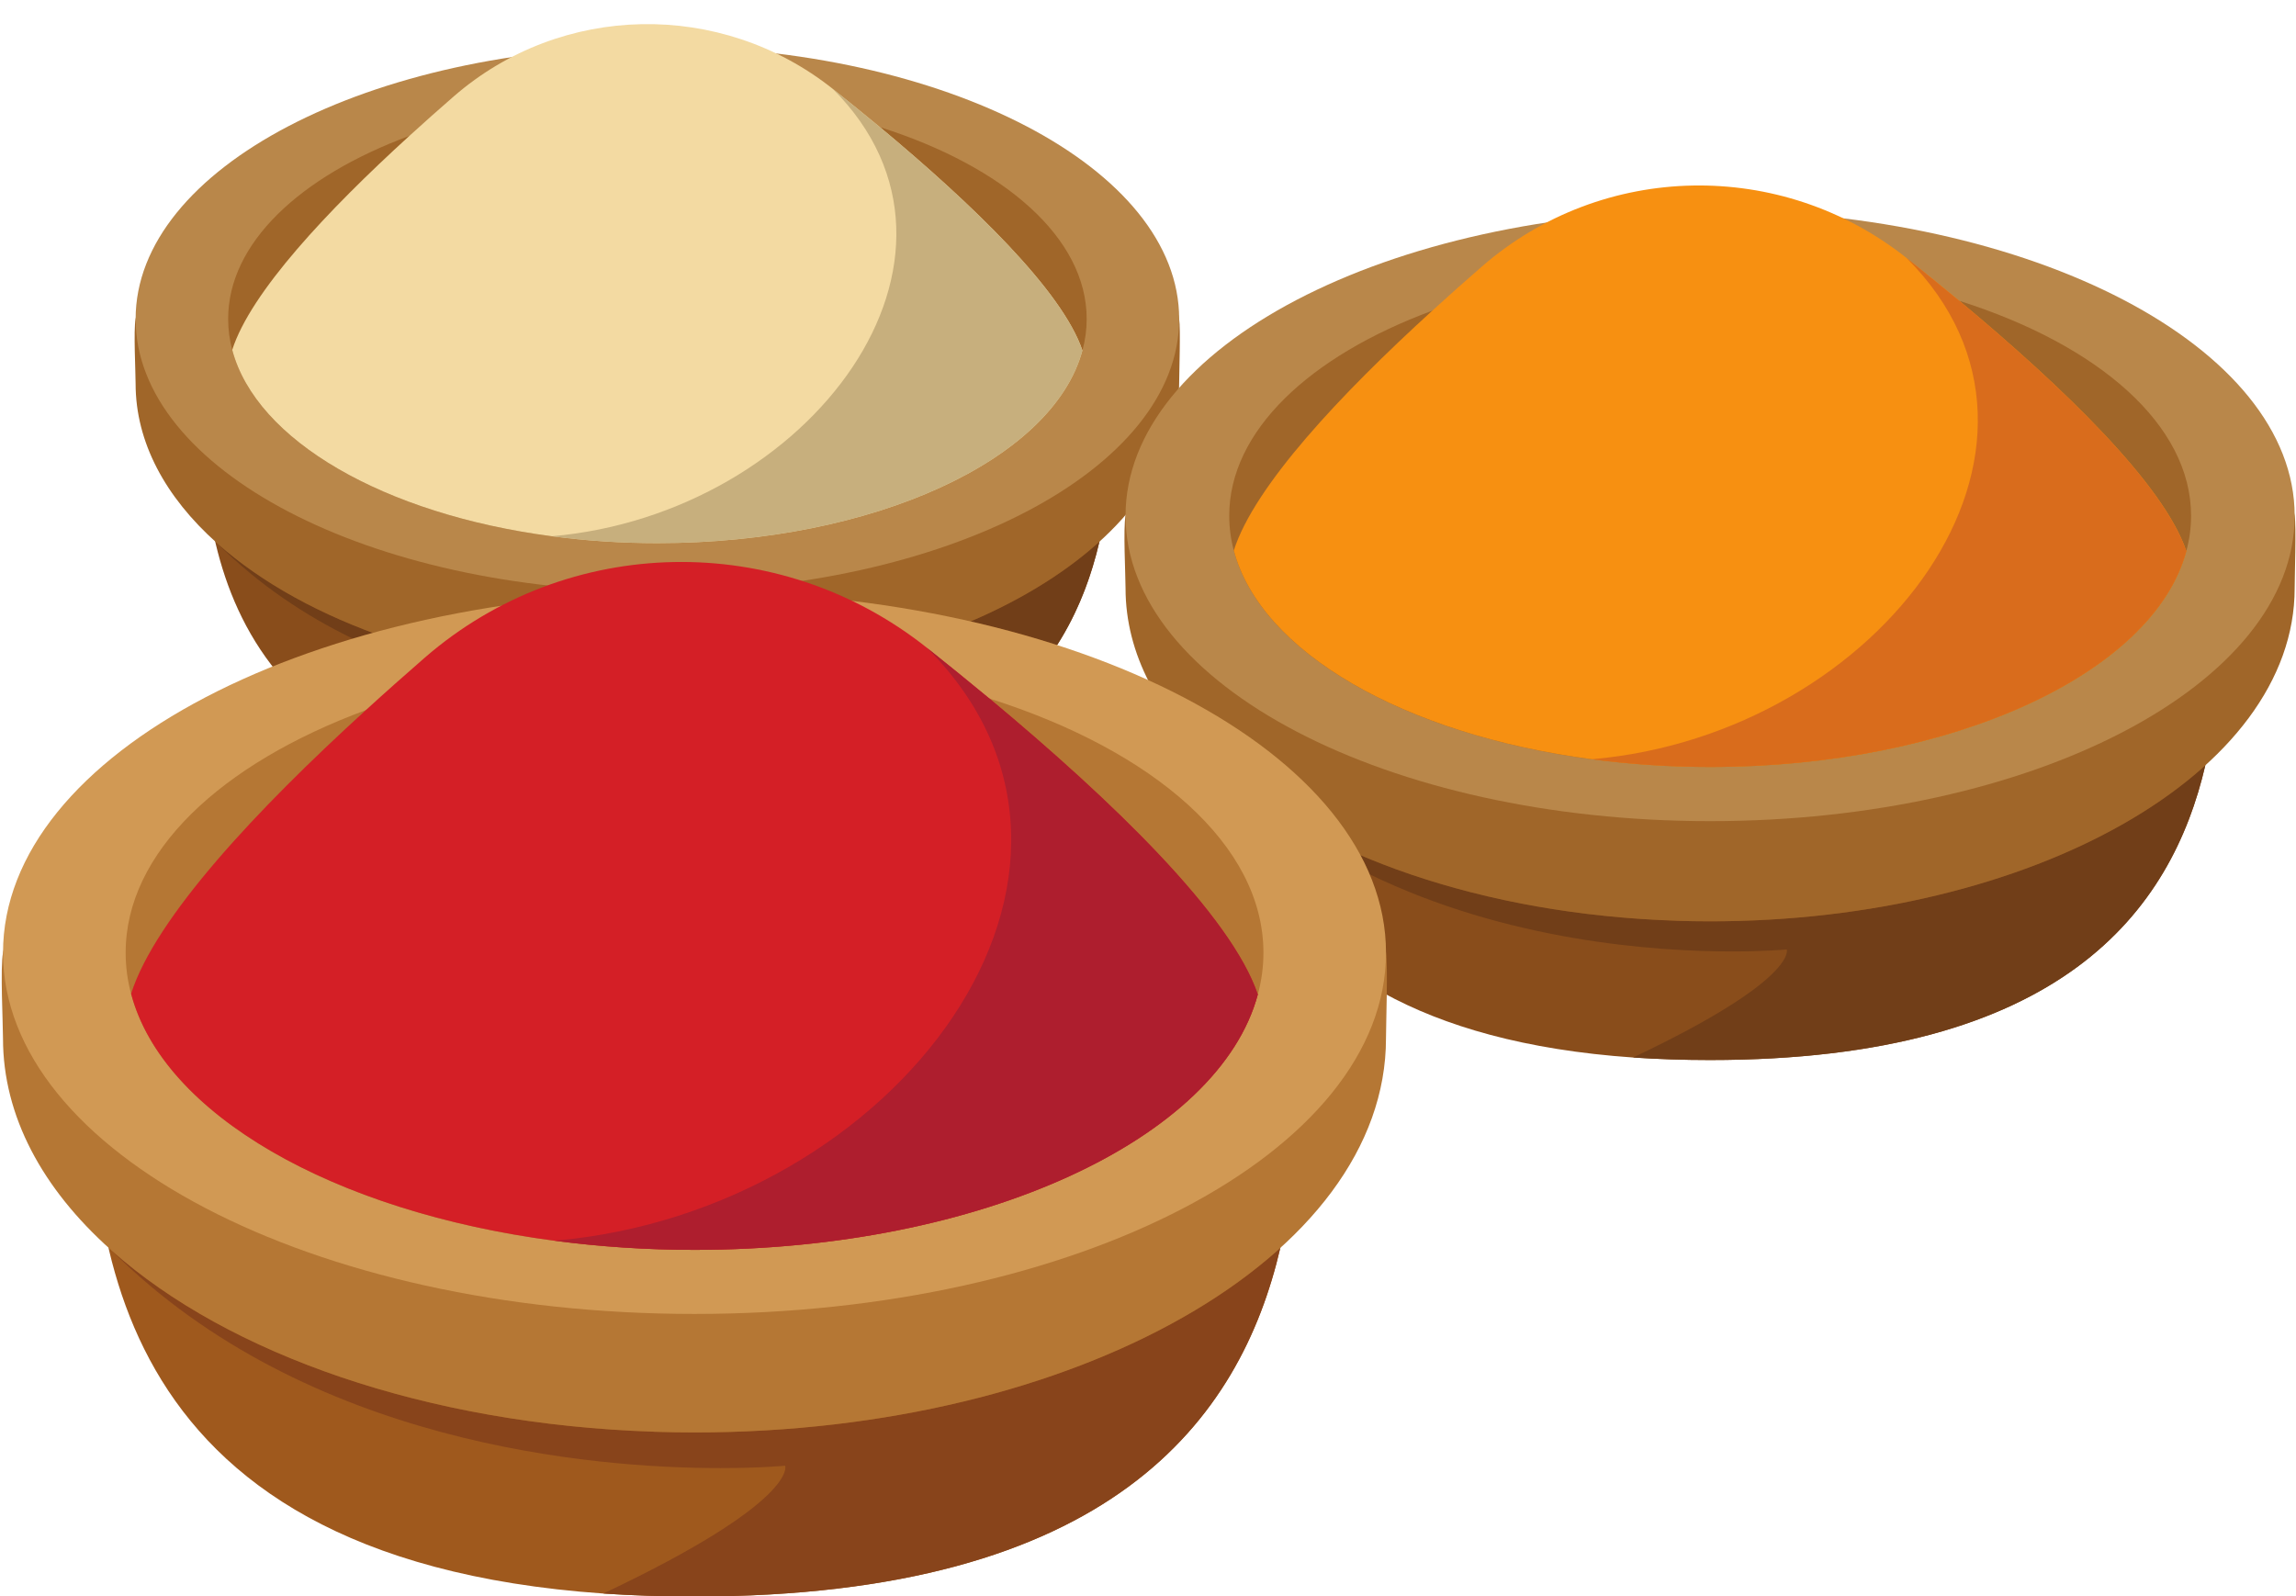 <?xml version="1.0" encoding="UTF-8"?><svg xmlns="http://www.w3.org/2000/svg" xmlns:xlink="http://www.w3.org/1999/xlink" height="278.4" preserveAspectRatio="xMidYMid meet" version="1.0" viewBox="-0.3 -4.2 400.4 278.4" width="400.4" zoomAndPan="magnify"><defs><clipPath id="a"><path d="M 15 116 L 227 116 L 227 274.25 L 15 274.25 Z M 15 116"/></clipPath><clipPath id="b"><path d="M 19 213 L 223 213 L 223 274.25 L 19 274.25 Z M 19 213"/></clipPath></defs><g><g><path d="M 193.809 62.715 C 193.809 70.379 193.766 80.254 191.43 90.254 C 186.172 112.867 169.164 136.152 114.312 136.152 C 110.102 136.152 106.117 136.016 102.355 135.762 C 35.164 131.062 34.871 86.391 34.871 62.715 C 34.871 60.98 34.535 54.547 34.871 52.852 C 39.348 30.266 73.5 17.441 114.34 17.441 C 155.695 17.441 190.02 29.859 193.809 52.852 C 194.047 54.266 193.809 61.273 193.809 62.715" fill="#894d1b"/></g><g><path d="M 184.051 108.305 C 179.242 106.754 174.203 105.371 168.973 104.18 C 177.863 100.371 185.488 95.66 191.426 90.277 C 190 96.398 187.715 102.562 184.051 108.305 M 61.207 107.18 C 52.906 103.137 44.824 97.77 37.684 90.656 C 44.656 96.859 53.887 102.156 64.707 106.176 C 63.531 106.5 62.363 106.836 61.207 107.18" fill="#713e18"/></g><g><path d="M 205.332 62.715 C 205.332 91.355 164.594 114.559 114.34 114.559 C 112.621 114.559 110.898 114.531 109.191 114.477 L 108.996 114.461 C 79.027 113.484 52.957 104.238 37.684 90.656 L 37.543 90.531 L 37.516 90.504 C 28.535 82.477 23.348 72.938 23.348 62.715 C 23.348 60.727 22.969 53.355 23.348 51.426 C 28.48 25.566 67.586 10.867 114.34 10.867 C 149.262 10.867 179.824 18.613 195.191 33.246 C 200.66 38.449 204.199 44.52 205.332 51.426 C 205.602 53.035 205.332 61.062 205.332 62.715" fill="#a06629"/></g><g><path d="M 205.336 51.426 C 205.336 77.68 164.598 98.965 114.344 98.965 C 64.09 98.965 23.352 77.68 23.352 51.426 C 23.352 25.168 64.09 3.883 114.344 3.883 C 164.598 3.883 205.336 25.168 205.336 51.426" fill="#b9874a"/></g><g><path d="M 189.207 51.426 C 189.207 53.285 188.957 55.133 188.465 56.922 C 183.359 75.914 152.117 90.531 114.34 90.531 C 76.508 90.531 45.223 75.859 40.199 56.824 C 39.723 55.062 39.488 53.258 39.488 51.426 C 39.488 38.238 51.961 26.574 71.094 19.496 C 83.305 14.965 98.227 12.309 114.34 12.309 C 128.535 12.309 141.824 14.379 153.125 17.957 L 153.152 17.973 C 174.773 24.824 189.207 37.246 189.207 51.426" fill="#a06629"/></g><g><path d="M 188.465 56.922 C 183.359 75.914 152.117 90.531 114.34 90.531 C 107.992 90.531 101.824 90.113 95.934 89.328 L 95.922 89.328 C 66.73 85.484 44.383 72.656 40.199 56.824 C 43.402 46.797 56.773 32.547 71.094 19.496 C 73.668 17.148 76.27 14.84 78.844 12.602 C 97.656 -3.734 125.43 -4.195 144.93 11.301 C 147.641 13.453 150.383 15.691 153.125 17.957 L 153.152 17.973 C 169.375 31.484 184.93 46.504 188.465 56.922" fill="#f3daa2"/></g><g><path d="M 114.34 90.531 C 107.992 90.531 101.824 90.113 95.934 89.328 C 141.109 85.398 174.242 40.613 144.93 11.301 C 147.641 13.453 150.383 15.691 153.125 17.957 L 153.152 17.973 C 169.375 31.484 184.93 46.504 188.465 56.922 C 183.359 75.914 152.117 90.531 114.34 90.531" fill="#c7af7d"/></g><g><path d="M 386.957 98.402 C 386.957 106.988 386.91 118.051 384.293 129.254 C 378.402 154.59 359.348 180.68 297.895 180.68 C 293.18 180.68 288.711 180.523 284.496 180.242 C 209.223 174.977 208.895 124.93 208.895 98.402 C 208.895 96.461 208.52 89.25 208.895 87.355 C 213.906 62.051 252.172 47.68 297.926 47.68 C 344.258 47.68 382.711 61.594 386.957 87.355 C 387.223 88.938 386.957 96.789 386.957 98.402" fill="#894d1b"/></g><g><path d="M 297.895 180.68 C 293.18 180.68 288.711 180.523 284.496 180.242 L 284.512 180.227 C 313.375 166.562 311.289 161.391 311.289 161.391 C 311.289 161.391 307.707 161.742 301.742 161.742 C 288.258 161.742 262.598 159.953 238.562 148.297 C 238.09 147.176 237.559 146.066 236.969 144.965 C 252.473 151.566 271.387 155.703 291.938 156.379 L 291.953 156.395 L 292.16 156.395 C 294.07 156.457 295.996 156.488 297.926 156.488 C 297.957 156.488 297.992 156.488 298.023 156.488 C 298.031 156.488 298.039 156.488 298.051 156.488 C 298.074 156.488 298.098 156.488 298.121 156.488 C 298.133 156.488 298.145 156.488 298.152 156.488 C 298.18 156.488 298.203 156.488 298.23 156.488 C 298.234 156.488 298.242 156.488 298.25 156.488 C 298.285 156.488 298.309 156.488 298.344 156.488 C 298.355 156.484 298.363 156.484 298.375 156.484 C 298.395 156.484 298.422 156.484 298.441 156.484 C 298.453 156.484 298.465 156.484 298.477 156.484 C 298.496 156.484 298.523 156.484 298.543 156.484 C 298.551 156.484 298.566 156.484 298.574 156.484 C 298.605 156.484 298.637 156.484 298.668 156.484 C 298.676 156.484 298.684 156.484 298.691 156.484 C 298.715 156.484 298.742 156.484 298.762 156.484 C 298.773 156.484 298.789 156.484 298.805 156.484 C 298.824 156.484 298.84 156.484 298.859 156.484 C 298.871 156.484 298.887 156.484 298.898 156.484 C 298.918 156.484 298.941 156.484 298.961 156.484 C 298.98 156.484 298.996 156.484 299.016 156.484 C 299.035 156.484 299.062 156.484 299.086 156.484 C 299.098 156.484 299.117 156.484 299.133 156.484 C 299.148 156.484 299.16 156.484 299.176 156.484 C 299.195 156.484 299.211 156.48 299.227 156.48 C 299.246 156.48 299.258 156.48 299.273 156.48 C 299.289 156.48 299.309 156.48 299.324 156.48 C 299.336 156.48 299.348 156.48 299.355 156.48 C 299.395 156.48 299.434 156.48 299.473 156.48 C 299.48 156.48 299.484 156.48 299.496 156.48 C 299.52 156.48 299.539 156.48 299.559 156.48 C 299.566 156.48 299.578 156.48 299.586 156.48 C 299.688 156.48 299.789 156.477 299.895 156.477 C 299.898 156.477 299.902 156.477 299.906 156.477 C 314.266 156.32 327.895 154.477 340.211 151.27 C 340.223 151.27 340.234 151.266 340.246 151.262 C 340.258 151.258 340.266 151.258 340.273 151.254 C 358.438 146.523 373.738 138.84 384.285 129.281 C 378.387 154.613 359.324 180.68 297.895 180.68" fill="#713e18"/></g><g><path d="M 399.867 98.402 C 399.867 130.492 354.223 156.488 297.926 156.488 C 295.996 156.488 294.07 156.457 292.16 156.395 L 291.938 156.379 C 258.359 155.281 229.152 144.926 212.043 129.707 L 211.887 129.566 L 211.855 129.535 C 201.797 120.543 195.984 109.855 195.984 98.402 C 195.984 96.176 195.559 87.918 195.984 85.758 C 201.734 56.785 245.543 40.316 297.926 40.316 C 337.051 40.316 371.289 48.996 388.508 65.387 C 394.637 71.215 398.598 78.016 399.867 85.758 C 400.164 87.559 399.867 96.555 399.867 98.402" fill="#a06629"/></g><g><path d="M 399.867 85.754 C 399.867 115.168 354.23 139.016 297.93 139.016 C 241.629 139.016 195.984 115.168 195.984 85.754 C 195.984 56.34 241.629 32.492 297.93 32.492 C 354.23 32.492 399.867 56.34 399.867 85.754" fill="#b9874a"/></g><g><path d="M 381.801 85.758 C 381.801 87.84 381.52 89.91 380.973 91.914 C 375.254 113.191 340.246 129.566 297.926 129.566 C 255.539 129.566 220.488 113.133 214.863 91.805 C 214.332 89.832 214.066 87.809 214.066 85.758 C 214.066 70.98 228.043 57.914 249.477 49.984 C 263.156 44.906 279.875 41.93 297.926 41.93 C 313.828 41.93 328.715 44.25 341.375 48.262 L 341.406 48.277 C 365.633 55.953 381.801 69.867 381.801 85.758" fill="#a06629"/></g><g><path d="M 380.973 91.914 C 375.254 113.191 340.246 129.566 297.926 129.566 C 290.812 129.566 283.902 129.098 277.305 128.219 L 277.289 128.219 C 244.59 123.91 219.551 109.543 214.863 91.805 C 218.453 80.57 233.434 64.605 249.477 49.984 C 252.359 47.352 255.273 44.766 258.156 42.262 C 279.23 23.961 310.352 23.441 332.191 40.801 C 335.234 43.215 338.305 45.723 341.375 48.262 L 341.406 48.277 C 359.582 63.414 377.008 80.242 380.973 91.914" fill="#f79011"/></g><g><path d="M 297.926 129.566 C 290.812 129.566 283.902 129.098 277.305 128.219 C 327.914 123.816 365.035 73.645 332.191 40.801 C 335.234 43.215 338.305 45.723 341.375 48.262 L 341.406 48.277 C 359.582 63.414 377.008 80.242 380.973 91.914 C 375.254 113.191 340.246 129.566 297.926 129.566" fill="#d96c1c"/></g><g clip-path="url(#a)"><path d="M 226.133 176.922 C 226.133 187.078 226.074 200.164 222.98 213.418 C 216.012 243.391 193.473 274.25 120.777 274.25 C 115.195 274.25 109.914 274.066 104.93 273.73 C 15.887 267.504 15.496 208.301 15.496 176.922 C 15.496 174.621 15.051 166.098 15.496 163.855 C 21.426 133.918 66.691 116.922 120.812 116.922 C 175.621 116.922 221.105 133.383 226.133 163.855 C 226.445 165.727 226.133 175.012 226.133 176.922" fill="#9f591d"/></g><g clip-path="url(#b)"><path d="M 120.777 274.25 C 115.195 274.25 109.914 274.066 104.93 273.73 L 104.945 273.715 C 139.09 257.547 136.621 251.434 136.621 251.434 C 136.621 251.434 132.383 251.848 125.328 251.848 C 103.164 251.848 53.188 247.766 19.223 213.957 C 39.461 231.953 74.012 244.203 113.734 245.504 L 113.75 245.52 L 113.992 245.52 C 116.254 245.594 118.531 245.633 120.812 245.633 C 120.852 245.633 120.891 245.633 120.93 245.633 C 120.938 245.633 120.949 245.633 120.961 245.633 C 120.988 245.633 121.016 245.633 121.047 245.633 C 121.059 245.633 121.066 245.633 121.082 245.633 C 121.113 245.633 121.141 245.633 121.172 245.633 C 121.18 245.633 121.188 245.633 121.195 245.633 C 121.238 245.633 121.266 245.633 121.309 245.633 C 121.32 245.633 121.336 245.633 121.348 245.633 C 121.371 245.633 121.398 245.633 121.422 245.633 C 121.438 245.633 121.449 245.633 121.465 245.633 C 121.488 245.629 121.516 245.629 121.539 245.629 C 121.559 245.629 121.566 245.629 121.582 245.629 C 121.617 245.629 121.652 245.629 121.691 245.629 C 121.699 245.629 121.711 245.629 121.723 245.629 C 121.746 245.629 121.777 245.629 121.801 245.629 C 121.816 245.629 121.84 245.629 121.855 245.629 C 121.879 245.629 121.891 245.629 121.914 245.629 C 121.934 245.629 121.949 245.629 121.969 245.629 C 121.988 245.629 122.016 245.629 122.035 245.629 C 122.059 245.629 122.074 245.629 122.098 245.629 C 122.129 245.629 122.152 245.629 122.184 245.629 C 122.203 245.629 122.223 245.629 122.238 245.629 C 122.262 245.629 122.273 245.629 122.293 245.625 C 122.312 245.625 122.332 245.625 122.355 245.625 C 122.371 245.625 122.391 245.625 122.406 245.625 C 122.426 245.625 122.445 245.625 122.469 245.625 C 122.477 245.625 122.48 245.625 122.488 245.625 C 122.539 245.625 122.594 245.625 122.641 245.625 C 122.652 245.625 122.656 245.625 122.672 245.625 C 122.695 245.621 122.723 245.621 122.746 245.621 C 122.754 245.621 122.766 245.621 122.773 245.621 C 122.898 245.621 123.02 245.621 123.145 245.617 L 123.152 245.617 C 141.309 245.422 158.473 242.941 173.812 238.66 C 173.84 238.652 173.859 238.645 173.887 238.641 C 173.887 238.637 173.887 238.637 173.891 238.637 C 194.066 232.992 211.074 224.23 222.973 213.453 C 215.992 243.414 193.441 274.25 120.777 274.25" fill="#88441b"/></g><g><path d="M 241.402 176.922 C 241.402 214.883 187.41 245.633 120.812 245.633 C 118.531 245.633 116.254 245.594 113.992 245.52 C 113.898 245.52 113.824 245.52 113.734 245.504 C 74.012 244.203 39.461 231.953 19.223 213.957 L 19.035 213.789 L 19 213.75 C 7.098 203.113 0.223 190.469 0.223 176.922 C 0.223 174.289 -0.277 164.52 0.223 161.965 C 7.023 127.691 58.848 108.211 120.812 108.211 C 167.098 108.211 207.598 118.48 227.965 137.867 C 235.215 144.762 239.902 152.805 241.402 161.965 C 241.758 164.094 241.402 174.734 241.402 176.922" fill="#b57734"/></g><g><path d="M 241.406 161.961 C 241.406 196.758 187.414 224.965 120.816 224.965 C 54.219 224.965 0.227 196.758 0.227 161.961 C 0.227 127.164 54.219 98.957 120.816 98.957 C 187.414 98.957 241.406 127.164 241.406 161.961" fill="#d19954"/></g><g><path d="M 220.031 161.965 C 220.031 164.43 219.699 166.875 219.051 169.246 C 212.285 194.418 170.879 213.789 120.812 213.789 C 70.676 213.789 29.211 194.344 22.559 169.117 C 21.926 166.781 21.613 164.391 21.613 161.965 C 21.613 144.484 38.145 129.027 63.504 119.648 C 79.684 113.641 99.461 110.121 120.812 110.121 C 139.625 110.121 157.234 112.863 172.211 117.609 L 172.246 117.629 C 200.902 126.711 220.031 143.168 220.031 161.965" fill="#b57734"/></g><g><path d="M 219.051 169.246 C 212.285 194.418 170.879 213.789 120.812 213.789 C 112.398 213.789 104.223 213.23 96.422 212.195 L 96.402 212.195 C 57.719 207.098 28.098 190.102 22.559 169.117 C 26.801 155.828 44.523 136.941 63.504 119.648 C 66.914 116.531 70.359 113.477 73.77 110.508 C 98.699 88.859 135.512 88.246 161.352 108.785 C 164.945 111.641 168.578 114.605 172.211 117.609 L 172.246 117.629 C 193.75 135.531 214.359 155.438 219.051 169.246" fill="#d41f26"/></g><g><path d="M 120.812 213.789 C 112.398 213.789 104.223 213.23 96.422 212.195 C 156.289 206.984 200.199 147.637 161.352 108.785 C 164.945 111.641 168.578 114.605 172.211 117.609 L 172.246 117.629 C 193.75 135.531 214.359 155.438 219.051 169.246 C 212.285 194.418 170.879 213.789 120.812 213.789" fill="#ae1e2e"/></g></g></svg>